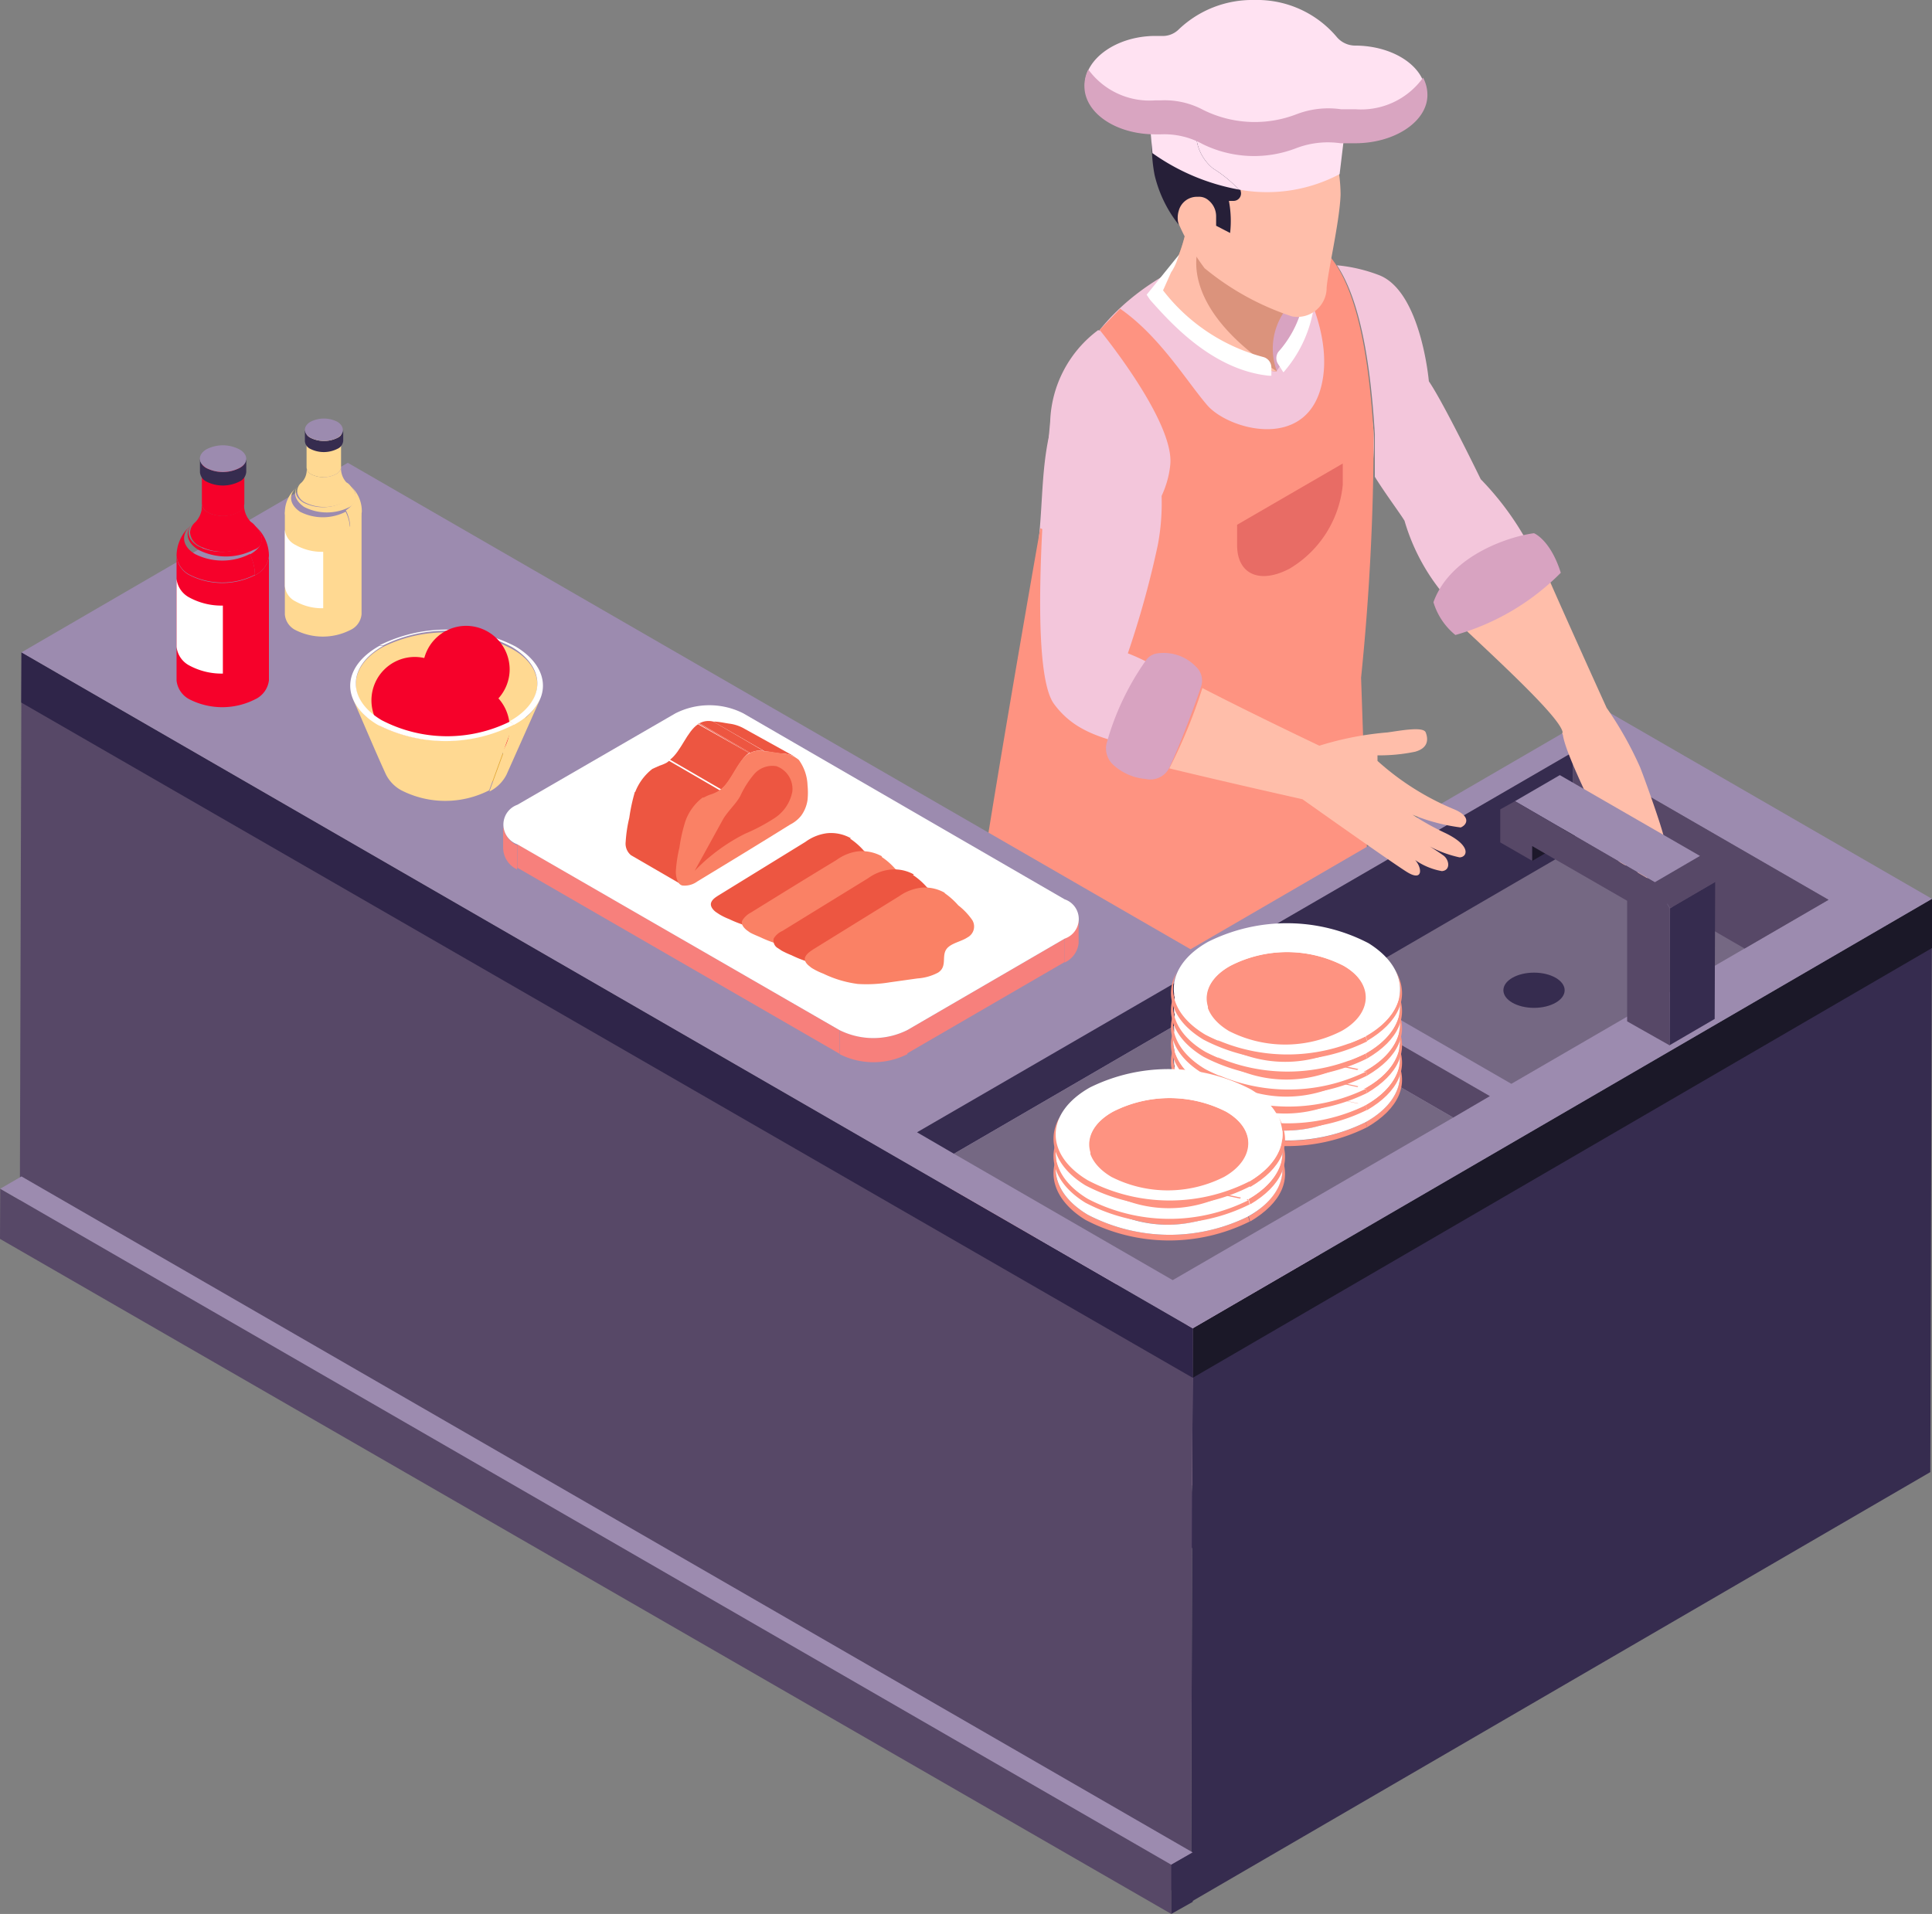 <svg id="_01" data-name="01" xmlns="http://www.w3.org/2000/svg" viewBox="0 0 80.1 79.36"><rect x="0" y="0" width="80.1" height="79.36" fill="#808080" stroke="none"/><defs><style>.cls-1{fill:#ffbf9b;}.cls-2{fill:#0a0035;}.cls-3{fill:#f3c6db;}.cls-4{fill:#c69ea2;}.cls-5{fill:#fe9381;}.cls-6{fill:#e86c65;}.cls-7{fill:#d8a3c1;}.cls-8{fill:#db937c;}.cls-9{fill:#ffbeaa;}.cls-10{fill:#fff;}.cls-11{fill:#381115;}.cls-12{fill:#261f38;}.cls-13{fill:#ffe2f2;}.cls-14{fill:#d9a5c1;}.cls-15{fill:#362c4f;}.cls-16{fill:#1b1828;}.cls-17{fill:#574867;}.cls-18{fill:#2f2549;}.cls-19{fill:#9c8baf;}.cls-20{fill:#756883;}.cls-21{fill:#1d182a;}.cls-22{isolation:isolate;}.cls-23{fill:#ffd992;}.cls-24{fill:#e1a737;}.cls-25{fill:#f6012a;}.cls-26{fill:#f7807c;}.cls-27{fill:#ed5641;}.cls-28{fill:#fa8165;}</style></defs><path class="cls-1" d="M71.23,67.43l-.18.26S71,67.55,71.23,67.43Z" transform="translate(-31 -17.78)"/><path class="cls-2" d="M80.68,78.39a9.41,9.41,0,0,0-.34,3.35c0,.48,1.3,1.11,1.76,1.3a8.8,8.8,0,0,1,1.69.94c1,.77,2.26,2,2.74,2.22.74.31,2.27.44,2.71-.08a2,2,0,0,0-.55-2.76c-.81-.64-3.15-2.56-3.83-4.38A6.28,6.28,0,0,1,80.68,78.39Z" transform="translate(-31 -17.78)"/><path class="cls-2" d="M71.26,81.22a15.56,15.56,0,0,0-.55,4.44c.05.47,1.14,1.2,1.62,1.6s1.25,1.54,1.68,2a4.1,4.1,0,0,0,1.84,1.32c.73.31,3.23.31,3.67-.21.75-.9-.88-2.83-1.69-3.46a7.26,7.26,0,0,1-2.27-3c-.27-.73-.32-2.36-.53-2.94C73.85,81.26,72.57,82,71.26,81.22Z" transform="translate(-31 -17.78)"/><path class="cls-3" d="M73,49.88c-.48,2.45-2.5,32.83-2.5,32.83s3.76,2.14,5.48.34c-.17-5.82,2.56-19.63,4.29-25.14.57,1.52.46,9.34,0,14a38.07,38.07,0,0,0,0,7.23c.12.63,3.48,2.09,5.27.51-.64-2.41,0-10.52.87-14.18A48.35,48.35,0,0,0,86.14,48c-3.78-.47,0,8.29-12.37.82C73.37,48.54,73.09,49.42,73,49.88Z" transform="translate(-31 -17.78)"/><path class="cls-4" d="M79,51.38l5.44-2.61C83.53,50.2,83.36,52.84,79,51.38Z" transform="translate(-31 -17.78)"/><path class="cls-4" d="M86.14,48l-1.68.81A1.57,1.57,0,0,1,86.14,48Z" transform="translate(-31 -17.78)"/><path class="cls-3" d="M74.05,40.31c.32-2.87-.09-4.8,2-8.09,1.94-3.07,5.73-4.45,8.38-4.61a2,2,0,0,1,2.08,1.91c.09,2.6.33,2.62.48,2.95a7.51,7.51,0,0,1,.4,6.57c-.85,2.09-.89,8.41-1,10.23,0,0,.71,1-3,2.89a11.57,11.57,0,0,1-6.6.67c-1.13-.31-3.33-1.06-3.71-2.95C72.44,47.07,73.73,43.26,74.05,40.31Z" transform="translate(-31 -17.78)"/><path class="cls-5" d="M71.27,57.16c.25-2.66,2.86-17.48,2.86-17.48,3.56,1.67,5.22-.83,5.39-2.64s-2.93-5.58-2.93-5.58l.85-.88c1.64,1.14,2.75,3,3.61,4s4,1.89,4.71-.71-1.51-5.69-1.51-5.69l1.06-.43c1.91.9,2.45,4.85,2.64,8a99.52,99.52,0,0,1-.52,10.13h0l.73,21.31-5.52,1.9c-5.54,1.57-12.36-1-12.36-1S70.5,65.28,71.27,57.16Z" transform="translate(-31 -17.78)"/><path class="cls-6" d="M84.48,41.35h0a4.55,4.55,0,0,0,2.19-3.46V37l-4.38,2.54v.84C82.29,41.63,83.27,42,84.48,41.35Z" transform="translate(-31 -17.78)"/><path class="cls-7" d="M85.92,28.35a11.94,11.94,0,0,1-2,4.83C81.63,33,79.66,31,78.86,30.11A11.8,11.8,0,0,1,85.92,28.35Z" transform="translate(-31 -17.78)"/><path class="cls-8" d="M78.86,30.11c.66.74,2.6,2.9,5.08,3.07a2.7,2.7,0,0,1,.46-2.68c.2-.46-.86-1.32-1.86-1.9a9,9,0,0,0-2.41-1.07A6.6,6.6,0,0,1,78.86,30.11Z" transform="translate(-31 -17.78)"/><path class="cls-9" d="M78.86,30.11a6.6,6.6,0,0,0,1.27-2.58,2.3,2.3,0,0,1,.55.15l.06.2s-1.18,2.43,3.2,5.3C81.46,33,79.52,30.85,78.86,30.11Z" transform="translate(-31 -17.78)"/><path class="cls-10" d="M79.89,28.33l-.07.19a2.23,2.23,0,0,1-.27.56l-.33.74a7.77,7.77,0,0,0,4.14,2.76.45.45,0,0,1,.35.45v.33h-.09c-2.4-.24-4.17-2.29-4.94-3.15L78.54,30Z" transform="translate(-31 -17.78)"/><path class="cls-10" d="M85,28.34l.33-.07a5.31,5.31,0,0,1-1.06,4.88l-.06.07L84,32.89a.45.45,0,0,1,0-.52A4.45,4.45,0,0,0,85,28.34Z" transform="translate(-31 -17.78)"/><path class="cls-9" d="M86.26,23.87A4.52,4.52,0,0,0,85,21.82a3.59,3.59,0,0,0-3.9-.92c-2.73,1.19-2.26,5.2-.16,8a11.18,11.18,0,0,0,3.63,2A1.21,1.21,0,0,0,86,29.78c0-.51.55-2.82.58-3.94A6.62,6.62,0,0,0,86.26,23.87Z" transform="translate(-31 -17.78)"/><path class="cls-11" d="M81.43,27.14Z" transform="translate(-31 -17.78)"/><path class="cls-12" d="M78.76,23.55a3.42,3.42,0,0,1,.46-1.65,7.75,7.75,0,0,0,2.72,2.44,4.65,4.65,0,0,1,.51,1.42.31.31,0,0,1-.31.35l-.19,0A4.47,4.47,0,0,1,82,27.44l-.58-.3v-.39a.85.85,0,0,0-.31-.66.59.59,0,0,0-.44-.15H80.6a.78.78,0,0,0-.73.58,1,1,0,0,0,0,.58,5.26,5.26,0,0,1-1-2.06h0A6.45,6.45,0,0,1,78.76,23.55Z" transform="translate(-31 -17.78)"/><path class="cls-13" d="M81.3,24.77a1.9,1.9,0,0,1-.58-2.18C85.08,24.5,86.9,22,86.9,22L86.54,25a6.43,6.43,0,0,1-4.18.64A5.17,5.17,0,0,0,81.3,24.77Z" transform="translate(-31 -17.78)"/><path class="cls-13" d="M78.54,21.38a13.64,13.64,0,0,0,2.18,1.21,1.9,1.9,0,0,0,.58,2.18,5.17,5.17,0,0,1,1.06.87,8.94,8.94,0,0,1-3.58-1.51Z" transform="translate(-31 -17.78)"/><path class="cls-13" d="M78.91,19.27h.24a.94.94,0,0,0,.73-.28A4.41,4.41,0,0,1,83,17.78a4.32,4.32,0,0,1,3.41,1.52,1,1,0,0,0,.76.37h0c1.62,0,2.94.89,2.94,2s-1.32,2-2.94,2c-.2,0-.4,0-.6,0a3.69,3.69,0,0,0-1.83.2,4.84,4.84,0,0,1-3.88-.16,3.3,3.3,0,0,0-1.73-.41h-.25c-1.62,0-2.9-.92-2.9-2S77.29,19.27,78.91,19.27Z" transform="translate(-31 -17.78)"/><path class="cls-14" d="M78.91,21.94h.25a3.39,3.39,0,0,1,1.73.4,4.8,4.8,0,0,0,3.88.17,3.69,3.69,0,0,1,1.83-.2c.2,0,.4,0,.6,0A3.16,3.16,0,0,0,90,21a1.51,1.51,0,0,1,.18.72c0,1.09-1.34,2-3,2-.2,0-.4,0-.6,0a3.69,3.69,0,0,0-1.83.2,4.84,4.84,0,0,1-3.88-.16,3.3,3.3,0,0,0-1.73-.41h-.25c-1.62,0-2.93-.88-2.93-2a1.52,1.52,0,0,1,.16-.69A3.14,3.14,0,0,0,78.91,21.94Z" transform="translate(-31 -17.78)"/><polygon class="cls-15" points="80.1 37.27 80.03 61.04 49.38 78.86 49.45 55.08 80.1 37.27"/><polygon class="cls-16" points="80.1 37.27 80.1 39.31 49.45 57.13 49.45 55.08 80.1 37.27"/><polygon class="cls-17" points="49.45 55.08 49.38 78.86 0.82 50.82 0.89 27.05 49.45 55.08"/><polygon class="cls-18" points="49.45 55.08 49.45 57.13 0.88 29.13 0.89 27.05 49.45 55.08"/><polygon class="cls-17" points="48.56 77.32 48.56 79.36 0 51.37 0.01 49.29 48.56 77.32"/><polygon class="cls-19" points="0.89 48.78 0.01 49.29 48.56 77.32 49.45 76.81 0.89 48.78"/><polygon class="cls-15" points="48.56 77.32 48.56 79.36 49.45 78.86 49.45 76.81 48.56 77.32"/><polygon class="cls-19" points="80.1 37.27 49.45 55.08 0.89 27.05 14.42 19.19 49.36 39.36 66.49 29.41 80.1 37.27"/><polygon class="cls-20" points="75.81 37.31 62.66 44.94 52.05 38.82 65.21 31.19 75.81 37.31"/><polygon class="cls-17" points="51.17 39.33 51.17 41.09 60.25 46.34 61.77 45.45 51.17 39.33"/><polygon class="cls-15" points="38.02 46.95 39.55 47.84 51.17 41.09 51.17 39.33 38.02 46.95"/><polygon class="cls-20" points="60.25 46.34 51.17 41.09 39.55 47.84 48.62 53.08 60.25 46.34"/><polygon class="cls-15" points="52.05 38.82 55.54 40.83 65.21 35.21 65.21 31.19 52.05 38.82"/><polygon class="cls-17" points="65.21 31.19 65.21 35.21 72.33 39.33 75.81 37.31 65.21 31.19"/><ellipse class="cls-15" cx="63.6" cy="41.06" rx="1.27" ry="0.73"/><path class="cls-9" d="M95,41.3c1,2.29,2.61,5.83,2.61,5.83A14.81,14.81,0,0,1,99,49.6c.17.43.7,1.9.92,2.65s.06.86.06.86c.19.35.16.91,0,.94a.49.49,0,0,1-.45-.14c0,.39-.4.32-.6.11a2.15,2.15,0,0,1-.28-.86c-.07.89-.54.33-.54.33-.59-1.25-2.28-4.51-2.32-5.31,0-.55-2.56-2.9-4.43-4.66C92.79,42.68,94.28,41.76,95,41.3Z" transform="translate(-31 -17.78)"/><path class="cls-3" d="M88,35.78c-.15-2.47-.51-5.41-1.57-7a6.59,6.59,0,0,1,1.75.41c1.74.68,2.06,4.4,2.06,4.4.6.87,2.15,4.06,2.15,4.06A12.07,12.07,0,0,1,95,41.71a4.26,4.26,0,0,0-3,1.89l-.62-.6a8.46,8.46,0,0,1-2.15-3.63C89,39,88.47,38.3,88,37.55,88,36.87,88,36.26,88,35.78Z" transform="translate(-31 -17.78)"/><path class="cls-9" d="M95.76,48.18a2.28,2.28,0,0,0,1,.79,1,1,0,0,0,.67.87c.68.25.58-.13.49-.68a8.52,8.52,0,0,0-.13-1.06,1.28,1.28,0,0,0-.58-.9Z" transform="translate(-31 -17.78)"/><path class="cls-7" d="M90.43,42.75c.72-2,3.27-2.75,4.17-2.86,0,0,.68.27,1.11,1.64a10,10,0,0,1-4.37,2.58A2.78,2.78,0,0,1,90.43,42.75Z" transform="translate(-31 -17.78)"/><path class="cls-3" d="M74.54,35.26a4.93,4.93,0,0,1,2-3.8l1.55,2.84A9.33,9.33,0,0,1,79,40.39a39.43,39.43,0,0,1-1.24,4.48,8.93,8.93,0,0,1,2.57,1.55l-.92,2.67c-2.18-.61-3.67-.71-4.71-2.12S74.3,37.89,74.54,35.26Z" transform="translate(-31 -17.78)"/><path class="cls-9" d="M85.7,48.7a13,13,0,0,1,2.82-.55c.52-.07,1.49-.26,1.59,0s.13.64-.44.8a7.28,7.28,0,0,1-1.56.15l0,.23a11.05,11.05,0,0,0,3.16,2c.73.3.56.65.29.76a7.84,7.84,0,0,1-2-.53,10.91,10.91,0,0,0,1.38.77c1.1.54.88,1,.57,1a4.82,4.82,0,0,1-1.23-.45s.31.19.56.37.31.62-.06.65a2.76,2.76,0,0,1-1.11-.46c.29.31.35.93-.35.49S85,50.92,85,50.92s-3-.67-5.52-1.28a21.67,21.67,0,0,0,1.37-3.33C83,47.42,85.7,48.7,85.7,48.7Z" transform="translate(-31 -17.78)"/><path class="cls-7" d="M79,44.87a1.85,1.85,0,0,1,1.57.54.79.79,0,0,1,.22.86c-.28.82-.81,2.25-1.29,3.3a.88.88,0,0,1-1,.51,2.26,2.26,0,0,1-1.39-.63.93.93,0,0,1-.24-.81,11.07,11.07,0,0,1,1.67-3.52A.68.68,0,0,1,79,44.87Z" transform="translate(-31 -17.78)"/><polygon class="cls-21" points="63.52 35.7 65.39 34.61 65.39 34 63.52 35.08 63.52 35.7"/><polygon class="cls-15" points="69.22 43.34 71.09 42.25 71.11 36.57 69.24 37.66 69.22 43.34"/><g class="cls-22"><path class="cls-17" d="M100.24,55.44l1.87-1.09-.63-1.08-1.87,1.09.63,1.08Z" transform="translate(-31 -17.78)"/></g><polygon class="cls-19" points="68.61 36.58 70.48 35.49 64.67 32.14 62.81 33.22 68.61 36.58"/><path class="cls-17" d="M93.81,51l-.61.34v1.37l1.32.76v-.61l3.94,2.27v5l1.77,1,0-5.68-.63-1.08Z" transform="translate(-31 -17.78)"/><g class="cls-22"><path class="cls-5" d="M86.64,64.1a5.16,5.16,0,0,1-4.67,0c-1.28-.76-1.25-2,.06-2.71a5.18,5.18,0,0,1,4.68,0C88,62.15,88,63.36,86.64,64.1Z" transform="translate(-31 -17.78)"/><path class="cls-5" d="M88.85,61.59l.08.16c.49,1,.07,2-1.25,2.77l-.06-.21C88.91,63.58,89.33,62.53,88.85,61.59Z" transform="translate(-31 -17.78)"/><path class="cls-5" d="M79.75,61.72l.08-.16c-.47.92-.1,1.95,1.14,2.68a7.29,7.29,0,0,0,6.65.07l.06.21a7.44,7.44,0,0,1-6.78-.07C79.65,63.7,79.27,62.65,79.75,61.72Z" transform="translate(-31 -17.78)"/><path class="cls-10" d="M87.62,64.31l-1-.21c1.31-.74,1.34-1.95.07-2.71a5.18,5.18,0,0,0-4.68,0c-1.31.74-1.34,1.95-.06,2.71a5.16,5.16,0,0,0,4.67,0l1,.21A7.29,7.29,0,0,1,81,64.24c-1.82-1.08-1.77-2.8.09-3.85a7.35,7.35,0,0,1,6.65.07C89.52,61.54,89.48,63.27,87.62,64.31Z" transform="translate(-31 -17.78)"/></g><g class="cls-22"><path class="cls-5" d="M86.64,63.38a5.13,5.13,0,0,1-4.67,0c-1.28-.76-1.25-2,.06-2.71a5.12,5.12,0,0,1,4.68,0C88,61.44,88,62.65,86.64,63.38Z" transform="translate(-31 -17.78)"/><path class="cls-5" d="M88.85,60.87l.08.17c.49,1,.07,2-1.25,2.77l-.06-.21C88.91,62.87,89.33,61.81,88.85,60.87Z" transform="translate(-31 -17.78)"/><path class="cls-5" d="M79.75,61l.08-.16c-.47.91-.1,1.95,1.14,2.68a7.35,7.35,0,0,0,6.65.07l.06.21a7.5,7.5,0,0,1-6.78-.07C79.65,63,79.27,61.94,79.75,61Z" transform="translate(-31 -17.78)"/><path class="cls-10" d="M87.62,63.6l-1-.22c1.31-.73,1.34-1.94.07-2.7a5.12,5.12,0,0,0-4.68,0c-1.31.73-1.34,1.95-.06,2.71a5.13,5.13,0,0,0,4.67,0l1,.22A7.35,7.35,0,0,1,81,63.53c-1.82-1.08-1.77-2.81.09-3.85a7.29,7.29,0,0,1,6.65.07C89.52,60.83,89.48,62.55,87.62,63.6Z" transform="translate(-31 -17.78)"/></g><g class="cls-22"><path class="cls-5" d="M86.64,62.67A5.1,5.1,0,0,1,82,62.62c-1.28-.76-1.25-2,.06-2.7a5.15,5.15,0,0,1,4.68,0C88,60.72,88,61.94,86.64,62.67Z" transform="translate(-31 -17.78)"/><path class="cls-5" d="M88.85,60.16l.08.16c.49,1,.07,2-1.25,2.78l-.06-.21C88.91,62.16,89.33,61.1,88.85,60.16Z" transform="translate(-31 -17.78)"/><path class="cls-5" d="M79.75,60.3l.08-.16c-.47.91-.1,1.94,1.14,2.68a7.35,7.35,0,0,0,6.65.07l.06.21A7.5,7.5,0,0,1,80.9,63C79.65,62.28,79.27,61.23,79.75,60.3Z" transform="translate(-31 -17.78)"/><path class="cls-10" d="M87.62,62.89l-1-.22c1.31-.73,1.34-2,.07-2.71a5.15,5.15,0,0,0-4.68,0c-1.31.73-1.34,1.94-.06,2.7a5.1,5.1,0,0,0,4.67.05l1,.22A7.35,7.35,0,0,1,81,62.82C79.15,61.74,79.2,60,81.06,59a7.32,7.32,0,0,1,6.65.06C89.52,60.12,89.48,61.84,87.62,62.89Z" transform="translate(-31 -17.78)"/></g><g class="cls-22"><path class="cls-5" d="M86.64,62A5.16,5.16,0,0,1,82,61.91c-1.28-.76-1.25-2,.06-2.71a5.18,5.18,0,0,1,4.68,0C88,60,88,61.22,86.64,62Z" transform="translate(-31 -17.78)"/><path class="cls-5" d="M88.85,59.45l.08.16c.49,1,.07,2-1.25,2.77l-.06-.21C88.91,61.44,89.33,60.39,88.85,59.45Z" transform="translate(-31 -17.78)"/><path class="cls-5" d="M79.75,59.58l.08-.16c-.47.92-.1,1.95,1.14,2.69a7.32,7.32,0,0,0,6.65.06l.06.21a7.44,7.44,0,0,1-6.78-.07C79.65,61.57,79.27,60.51,79.75,59.58Z" transform="translate(-31 -17.78)"/><path class="cls-10" d="M87.62,62.17l-1-.21c1.31-.74,1.34-2,.07-2.71a5.18,5.18,0,0,0-4.68,0c-1.31.74-1.34,1.95-.06,2.71a5.16,5.16,0,0,0,4.67.05l1,.21A7.32,7.32,0,0,1,81,62.11c-1.82-1.09-1.77-2.81.09-3.86a7.35,7.35,0,0,1,6.65.07C89.52,59.4,89.48,61.13,87.62,62.17Z" transform="translate(-31 -17.78)"/></g><g class="cls-22"><path class="cls-5" d="M86.64,61.25a5.16,5.16,0,0,1-4.67,0c-1.28-.76-1.25-2,.06-2.71a5.15,5.15,0,0,1,4.68,0C88,59.3,88,60.51,86.64,61.25Z" transform="translate(-31 -17.78)"/><path class="cls-5" d="M88.85,58.74l.08.16c.49,1,.07,2-1.25,2.77l-.06-.21C88.91,60.73,89.33,59.68,88.85,58.74Z" transform="translate(-31 -17.78)"/><path class="cls-5" d="M79.75,58.87l.08-.16c-.47.91-.1,1.95,1.14,2.68a7.35,7.35,0,0,0,6.65.07l.06.21a7.5,7.5,0,0,1-6.78-.07C79.65,60.85,79.27,59.8,79.75,58.87Z" transform="translate(-31 -17.78)"/><path class="cls-10" d="M87.62,61.46l-1-.21c1.31-.74,1.34-2,.07-2.71a5.15,5.15,0,0,0-4.68,0c-1.31.73-1.34,1.95-.06,2.71a5.16,5.16,0,0,0,4.67,0l1,.21A7.35,7.35,0,0,1,81,61.39c-1.82-1.08-1.77-2.8.09-3.85a7.29,7.29,0,0,1,6.65.07C89.52,58.69,89.48,60.41,87.62,61.46Z" transform="translate(-31 -17.78)"/></g><g class="cls-22"><path class="cls-5" d="M86.64,60.53a5.13,5.13,0,0,1-4.67,0c-1.28-.77-1.25-2,.06-2.71a5.15,5.15,0,0,1,4.68,0C88,58.58,88,59.8,86.64,60.53Z" transform="translate(-31 -17.78)"/><path class="cls-5" d="M88.85,58l.08.16c.49,1,.07,2-1.25,2.78l-.06-.21C88.91,60,89.33,59,88.85,58Z" transform="translate(-31 -17.78)"/><path class="cls-5" d="M79.75,58.16l.08-.16c-.47.91-.1,1.94,1.14,2.68a7.35,7.35,0,0,0,6.65.07l.06.21a7.5,7.5,0,0,1-6.78-.07C79.65,60.14,79.27,59.09,79.75,58.16Z" transform="translate(-31 -17.78)"/><path class="cls-10" d="M87.62,60.75l-1-.22c1.31-.73,1.34-2,.07-2.71a5.15,5.15,0,0,0-4.68,0c-1.31.73-1.34,1.94-.06,2.71a5.13,5.13,0,0,0,4.67,0l1,.22A7.35,7.35,0,0,1,81,60.68c-1.82-1.08-1.77-2.81.09-3.85a7.32,7.32,0,0,1,6.65.06C89.52,58,89.48,59.7,87.62,60.75Z" transform="translate(-31 -17.78)"/></g><g class="cls-22"><path class="cls-5" d="M81.77,68a5.13,5.13,0,0,1-4.67,0c-1.28-.77-1.25-2,.06-2.71a5.15,5.15,0,0,1,4.68,0C83.11,66.06,83.08,67.27,81.77,68Z" transform="translate(-31 -17.78)"/><path class="cls-5" d="M84,65.49l.08.16c.49,1,.07,2-1.25,2.78l-.06-.21C84,67.49,84.46,66.43,84,65.49Z" transform="translate(-31 -17.78)"/><path class="cls-5" d="M74.88,65.63l.08-.16c-.47.91-.09,1.94,1.14,2.68a7.35,7.35,0,0,0,6.65.07l.06.21A7.48,7.48,0,0,1,76,68.36C74.78,67.61,74.4,66.56,74.88,65.63Z" transform="translate(-31 -17.78)"/><path class="cls-10" d="M82.75,68.22l-1-.22c1.31-.73,1.34-1.94.07-2.71a5.15,5.15,0,0,0-4.68,0c-1.31.73-1.34,1.94-.06,2.71a5.13,5.13,0,0,0,4.67,0l1,.22a7.35,7.35,0,0,1-6.65-.07c-1.81-1.08-1.77-2.81.09-3.85a7.29,7.29,0,0,1,6.65.07C84.65,65.45,84.61,67.17,82.75,68.22Z" transform="translate(-31 -17.78)"/></g><g class="cls-22"><path class="cls-5" d="M81.77,67.29a5.13,5.13,0,0,1-4.67-.05c-1.28-.76-1.25-2,.06-2.71a5.18,5.18,0,0,1,4.68,0C83.11,65.34,83.08,66.56,81.77,67.29Z" transform="translate(-31 -17.78)"/><path class="cls-5" d="M84,64.78l.08.16c.49,1,.07,2-1.25,2.78l-.06-.22C84,66.78,84.46,65.72,84,64.78Z" transform="translate(-31 -17.78)"/><path class="cls-5" d="M74.88,64.92l.08-.16c-.47.91-.09,1.94,1.14,2.68a7.32,7.32,0,0,0,6.65.06l.06.22A7.48,7.48,0,0,1,76,67.65C74.78,66.9,74.4,65.85,74.88,64.92Z" transform="translate(-31 -17.78)"/><path class="cls-10" d="M82.75,67.5l-1-.21c1.31-.73,1.34-2,.07-2.71a5.18,5.18,0,0,0-4.68,0c-1.31.74-1.34,2-.06,2.71a5.13,5.13,0,0,0,4.67.05l1,.21a7.32,7.32,0,0,1-6.65-.06c-1.81-1.09-1.77-2.81.09-3.86a7.35,7.35,0,0,1,6.65.07C84.65,64.73,84.61,66.46,82.75,67.5Z" transform="translate(-31 -17.78)"/></g><g class="cls-22"><path class="cls-5" d="M81.77,66.58a5.16,5.16,0,0,1-4.67,0c-1.28-.76-1.25-2,.06-2.71a5.18,5.18,0,0,1,4.68,0C83.11,64.63,83.08,65.84,81.77,66.58Z" transform="translate(-31 -17.78)"/><path class="cls-5" d="M84,64.07l.08.16c.49,1,.07,2-1.25,2.77l-.06-.21C84,66.06,84.46,65,84,64.07Z" transform="translate(-31 -17.78)"/><path class="cls-5" d="M74.88,64.2,75,64c-.47.92-.09,1.95,1.14,2.68a7.29,7.29,0,0,0,6.65.07l.06.21A7.42,7.42,0,0,1,76,66.93C74.78,66.18,74.4,65.13,74.88,64.2Z" transform="translate(-31 -17.78)"/><path class="cls-10" d="M82.75,66.79l-1-.21c1.31-.74,1.34-2,.07-2.71a5.18,5.18,0,0,0-4.68,0c-1.31.74-1.34,1.95-.06,2.71a5.16,5.16,0,0,0,4.67,0l1,.21a7.29,7.29,0,0,1-6.65-.07c-1.81-1.08-1.77-2.8.09-3.85a7.35,7.35,0,0,1,6.65.07C84.65,64,84.61,65.75,82.75,66.79Z" transform="translate(-31 -17.78)"/></g><g class="cls-22"><path class="cls-23" d="M45.52,37.92A1.39,1.39,0,0,1,46,39a.79.79,0,0,1-.48.65,1.66,1.66,0,0,0-.18-.71C45.8,38.64,45.87,38.23,45.52,37.92Z" transform="translate(-31 -17.78)"/><path class="cls-23" d="M45.52,37.93l-.16-.15c.29.26.24.61-.16.84a1.81,1.81,0,0,1-1.62,0c-.38-.23-.42-.57-.13-.82h0l0,0h0l0,0h0c-.33.3-.28.7.16,1a2.07,2.07,0,0,0,1.89,0C45.8,38.64,45.86,38.23,45.52,37.93Z" transform="translate(-31 -17.78)"/><path class="cls-23" d="M45.51,39.61a2.45,2.45,0,0,1-2.25,0,.79.79,0,0,1-.45-.64v4.29a.8.8,0,0,0,.45.65,2.51,2.51,0,0,0,2.25,0,.8.8,0,0,0,.48-.66V39A.79.79,0,0,1,45.51,39.61Z" transform="translate(-31 -17.78)"/><path class="cls-10" d="M43.26,40.38a.79.79,0,0,1-.45-.64v2.34a.79.79,0,0,0,.45.64,2.24,2.24,0,0,0,1.14.28V40.66A2.2,2.2,0,0,1,43.26,40.38Z" transform="translate(-31 -17.78)"/><path class="cls-23" d="M42.81,39a1.35,1.35,0,0,1,.48-1c-.34.29-.29.7.15,1a2.07,2.07,0,0,0,1.89,0,1.66,1.66,0,0,1,.18.71,2.45,2.45,0,0,1-2.25,0A.79.79,0,0,1,42.81,39Z" transform="translate(-31 -17.78)"/><path class="cls-23" d="M45.36,37.78a.85.85,0,0,1-.22-.63.37.37,0,0,1-.23.3,1.13,1.13,0,0,1-1,0,.35.35,0,0,1-.2-.3v0a.66.66,0,0,1,0,.21h0v0a.73.73,0,0,1-.21.43.48.48,0,0,0-.18.36.58.58,0,0,0,.32.46,1.81,1.81,0,0,0,1.62,0,.6.6,0,0,0,.35-.48A.48.48,0,0,0,45.36,37.78Z" transform="translate(-31 -17.78)"/><path class="cls-23" d="M44.92,35.92a1.13,1.13,0,0,1-1,0,.36.36,0,0,1-.21-.3v1.53a.35.35,0,0,0,.2.3,1.13,1.13,0,0,0,1,0,.37.37,0,0,0,.23-.3V35.62A.35.35,0,0,1,44.92,35.92Z" transform="translate(-31 -17.78)"/><path class="cls-15" d="M45,35.93a1.25,1.25,0,0,1-1.13,0,.41.41,0,0,1-.23-.33v.47a.39.39,0,0,0,.22.32,1.25,1.25,0,0,0,1.13,0,.4.4,0,0,0,.24-.33V35.6A.4.4,0,0,1,45,35.93Z" transform="translate(-31 -17.78)"/><path class="cls-19" d="M45,35.93a1.25,1.25,0,0,1-1.13,0c-.31-.19-.3-.48,0-.66a1.23,1.23,0,0,1,1.12,0C45.29,35.46,45.28,35.75,45,35.93Z" transform="translate(-31 -17.78)"/></g><g class="cls-22"><path class="cls-24" d="M51.19,50.34a3.79,3.79,0,0,1-3.41,0c-.93-.56-.91-1.44,0-2a3.76,3.76,0,0,1,3.41,0C52.16,48.92,52.14,49.8,51.19,50.34Z" transform="translate(-31 -17.78)"/><path class="cls-23" d="M53.16,46.68l-1.32,3c.2-.45,0-1-.6-1.31a3.76,3.76,0,0,0-3.41,0c-.64.36-.86.87-.66,1.34h0l-1.3-3c-.32-.73,0-1.54,1-2.1a5.87,5.87,0,0,1,5.32.06C53.16,45.18,53.47,46,53.16,46.68Z" transform="translate(-31 -17.78)"/><path class="cls-10" d="M52.38,44.59a6.22,6.22,0,0,0-5.65-.05l.16,0a5.87,5.87,0,0,1,5.32.06c1.45.86,1.42,2.24-.07,3.08l.16.16C53.88,47,53.92,45.51,52.38,44.59Z" transform="translate(-31 -17.78)"/></g><path class="cls-25" d="M50,46.82a1.8,1.8,0,1,1-1.8-1.8A1.81,1.81,0,0,1,50,46.82Z" transform="translate(-31 -17.78)"/><path class="cls-25" d="M52.13,47.94a1.8,1.8,0,1,1-1.8-1.8A1.81,1.81,0,0,1,52.13,47.94Z" transform="translate(-31 -17.78)"/><path class="cls-25" d="M52.13,45.53a1.8,1.8,0,1,1-1.8-1.8A1.81,1.81,0,0,1,52.13,45.53Z" transform="translate(-31 -17.78)"/><path class="cls-23" d="M47,49.89c-.46-1-.91-2.09-1.37-3.13a2.5,2.5,0,0,0,1,1.05,6.22,6.22,0,0,0,5.65,0l-1,2.74a4,4,0,0,1-3.64,0A1.53,1.53,0,0,1,47,49.89Z" transform="translate(-31 -17.78)"/><path class="cls-23" d="M53.39,46.78,52,49.9a1.59,1.59,0,0,1-.71.7l1-2.74A2.41,2.41,0,0,0,53.39,46.78Z" transform="translate(-31 -17.78)"/><path class="cls-10" d="M52.14,47.7a5.87,5.87,0,0,1-5.32-.06c-1.45-.86-1.42-2.24.07-3.08l-.16,0c-1.58.88-1.62,2.35-.08,3.27a6.22,6.22,0,0,0,5.65,0Z" transform="translate(-31 -17.78)"/><g class="cls-22"><path class="cls-25" d="M41.58,39.59a1.64,1.64,0,0,1,.57,1.24,1,1,0,0,1-.58.8,2,2,0,0,0-.21-.86C41.93,40.46,42,40,41.58,39.59Z" transform="translate(-31 -17.78)"/><path class="cls-25" d="M41.59,39.6l-.19-.18c.35.31.28.74-.2,1a2.19,2.19,0,0,1-2,0c-.45-.28-.51-.69-.16-1l0,0h0l0,0,0,0h0l0,0,0,0h0l0,0h0l0,0c-.4.36-.34.84.19,1.16a2.51,2.51,0,0,0,2.28,0C41.92,40.46,42,40,41.59,39.6Z" transform="translate(-31 -17.78)"/><path class="cls-25" d="M41.57,41.63a3,3,0,0,1-2.71,0,1,1,0,0,1-.54-.78V46a1,1,0,0,0,.54.78,3,3,0,0,0,2.71,0,1,1,0,0,0,.58-.79V40.83A1,1,0,0,1,41.57,41.63Z" transform="translate(-31 -17.78)"/><path class="cls-10" d="M38.86,42.56a1,1,0,0,1-.54-.78V44.6a1,1,0,0,0,.54.78,2.82,2.82,0,0,0,1.38.33V42.89A2.78,2.78,0,0,1,38.86,42.56Z" transform="translate(-31 -17.78)"/><path class="cls-25" d="M38.32,40.82a1.66,1.66,0,0,1,.58-1.24c-.41.36-.35.85.18,1.17a2.51,2.51,0,0,0,2.28,0,2,2,0,0,1,.21.86,3,3,0,0,1-2.71,0A1,1,0,0,1,38.32,40.82Z" transform="translate(-31 -17.78)"/><path class="cls-25" d="M41.4,39.42a1,1,0,0,1-.28-.76.45.45,0,0,1-.26.36,1.38,1.38,0,0,1-1.25,0,.45.45,0,0,1-.25-.36v0a2.28,2.28,0,0,1,0,.26h0s0,0,0,.06,0,0,0-.06a1,1,0,0,1-.26.51.6.6,0,0,0-.22.43.69.69,0,0,0,.39.56,2.19,2.19,0,0,0,2,0,.71.71,0,0,0,.42-.57A.64.64,0,0,0,41.4,39.42Z" transform="translate(-31 -17.78)"/><path class="cls-25" d="M40.86,37.18a1.36,1.36,0,0,1-1.24,0,.42.42,0,0,1-.25-.35v1.84a.45.45,0,0,0,.25.36,1.38,1.38,0,0,0,1.25,0,.45.45,0,0,0,.26-.36V36.81A.45.45,0,0,1,40.86,37.18Z" transform="translate(-31 -17.78)"/><path class="cls-15" d="M40.92,37.19a1.51,1.51,0,0,1-1.36,0,.48.48,0,0,1-.27-.39v.56a.48.48,0,0,0,.27.39,1.51,1.51,0,0,0,1.36,0,.48.48,0,0,0,.29-.4v-.56A.5.5,0,0,1,40.92,37.19Z" transform="translate(-31 -17.78)"/><path class="cls-19" d="M40.92,37.19a1.51,1.51,0,0,1-1.36,0c-.37-.22-.36-.57,0-.78a1.48,1.48,0,0,1,1.36,0C41.31,36.62,41.3,37,40.92,37.19Z" transform="translate(-31 -17.78)"/></g><path class="cls-26" d="M51.86,52.93V52a1,1,0,0,0,.58.83v1A1,1,0,0,1,51.86,52.93Z" transform="translate(-31 -17.78)"/><path class="cls-26" d="M75.72,55.88v1a1,1,0,0,1-.58.81v-1A1,1,0,0,0,75.72,55.88Z" transform="translate(-31 -17.78)"/><polygon class="cls-26" points="44.14 38.92 44.14 39.89 37.61 43.68 37.62 42.71 44.14 38.92"/><polygon class="cls-26" points="34.8 42.71 34.8 43.69 21.45 35.98 21.45 35 34.8 42.71"/><path class="cls-26" d="M68.62,60.49v1a3.12,3.12,0,0,1-2.81,0v-1A3.15,3.15,0,0,0,68.62,60.49Z" transform="translate(-31 -17.78)"/><path class="cls-10" d="M75.14,55.07a.86.86,0,0,1,0,1.63l-6.52,3.79a3.15,3.15,0,0,1-2.82,0L52.45,52.79a.87.87,0,0,1,0-1.64L59,47.36a3.11,3.11,0,0,1,2.82,0Z" transform="translate(-31 -17.78)"/><path class="cls-27" d="M61.87,48,64,49.18a1.44,1.44,0,0,0-.59-.16c-.24,0-.47-.07-.71-.09L60.57,47.7c.24,0,.47.06.7.09A1.66,1.66,0,0,1,61.87,48Z" transform="translate(-31 -17.78)"/><path class="cls-27" d="M62.11,49,60,47.77a.78.78,0,0,1,.57-.07l2.11,1.23A.78.78,0,0,0,62.11,49Z" transform="translate(-31 -17.78)"/><path class="cls-27" d="M62.05,49l-2.11-1.22.06,0L62.11,49Z" transform="translate(-31 -17.78)"/><path class="cls-27" d="M60.9,50.51l-2.12-1.23c.46-.35.7-1.17,1.16-1.47L62.05,49C61.59,49.34,61.35,50.16,60.9,50.51Z" transform="translate(-31 -17.78)"/><path class="cls-27" d="M59.28,54.47l-2.12-1.23a.62.62,0,0,1-.22-.55,5.76,5.76,0,0,1,.15-1,7.63,7.63,0,0,1,.23-1.07l2.12,1.23A6.5,6.5,0,0,0,59.2,53a5.61,5.61,0,0,0-.15,1A.63.63,0,0,0,59.28,54.47Z" transform="translate(-31 -17.78)"/><path class="cls-27" d="M59.44,51.89l-2.12-1.23a2.24,2.24,0,0,1,.73-1l0,0,.29-.13a1.78,1.78,0,0,0,.29-.12l.11-.08,2.12,1.23-.12.08a1.69,1.69,0,0,1-.28.12,1.51,1.51,0,0,0-.29.13l-.05,0A2.11,2.11,0,0,0,59.44,51.89Z" transform="translate(-31 -17.78)"/><path class="cls-28" d="M62.11,49a.78.78,0,0,1,.57-.07c.24,0,.47.06.71.09a1.15,1.15,0,0,1,.73.27,1.9,1.9,0,0,1,.36,1.05,3,3,0,0,1,0,.61,1.45,1.45,0,0,1-.27.66,1.38,1.38,0,0,1-.45.36c-1.22.76-2.45,1.51-3.67,2.25l-.18.11a.89.89,0,0,1-.58.17c-.21,0-.31-.3-.31-.58a5.61,5.61,0,0,1,.15-1,6.5,6.5,0,0,1,.24-1.07,2.11,2.11,0,0,1,.72-1l.05,0a1.51,1.51,0,0,1,.29-.13,1.69,1.69,0,0,0,.28-.12l.12-.08c.45-.35.69-1.17,1.15-1.48Z" transform="translate(-31 -17.78)"/><path class="cls-27" d="M66.24,52.55a2.9,2.9,0,0,1,.58.51,3,3,0,0,1,.58.61.52.52,0,0,1-.2.72c-.22.15-.58.22-.78.39-.37.3,0,.79-.45,1.07a2,2,0,0,1-.85.24L64,56.25a5.88,5.88,0,0,1-1.33.07,4.74,4.74,0,0,1-1.44-.43,2.6,2.6,0,0,1-.41-.2l-.15-.1c-.14-.11-.24-.26-.18-.4s.2-.22.36-.32l3.54-2.18a1.93,1.93,0,0,1,.89-.36,1.67,1.67,0,0,1,1,.21Z" transform="translate(-31 -17.78)"/><path class="cls-28" d="M67.55,53.31a2.8,2.8,0,0,1,.57.5,2.76,2.76,0,0,1,.58.61.51.51,0,0,1-.2.72c-.22.16-.58.23-.78.39-.37.31,0,.79-.44,1.07a2,2,0,0,1-.85.24L65.29,57a5.91,5.91,0,0,1-1.33.08,5,5,0,0,1-1.44-.44c-.14-.06-.29-.12-.42-.19l-.14-.1c-.15-.12-.25-.27-.18-.41a.92.92,0,0,1,.35-.32c1.18-.73,2.36-1.46,3.55-2.18a1.94,1.94,0,0,1,.89-.36,1.73,1.73,0,0,1,1,.21Z" transform="translate(-31 -17.78)"/><path class="cls-27" d="M68.85,54.06a2.9,2.9,0,0,1,.58.51,2.78,2.78,0,0,1,.58.61.52.52,0,0,1-.2.72c-.22.15-.58.22-.78.38-.38.31,0,.79-.45,1.08a2.12,2.12,0,0,1-.85.23l-1.14.16a5.88,5.88,0,0,1-1.33.08,4.75,4.75,0,0,1-1.44-.44,3.89,3.89,0,0,1-.41-.19l-.15-.1a.36.36,0,0,1-.18-.41.81.81,0,0,1,.36-.31L67,54.19a1.92,1.92,0,0,1,.89-.35,1.66,1.66,0,0,1,1,.2Z" transform="translate(-31 -17.78)"/><path class="cls-28" d="M70.16,54.81a3.14,3.14,0,0,1,.57.51,2.76,2.76,0,0,1,.58.61.51.51,0,0,1-.2.72c-.22.15-.58.22-.78.39-.37.3,0,.79-.44,1.07a2.12,2.12,0,0,1-.85.24l-1.14.16a5.91,5.91,0,0,1-1.33.07,4.65,4.65,0,0,1-1.44-.43,2.71,2.71,0,0,1-.42-.2.71.71,0,0,1-.14-.1c-.15-.11-.25-.26-.18-.4s.2-.22.35-.32l3.54-2.19a2,2,0,0,1,.89-.35,1.67,1.67,0,0,1,1,.21Z" transform="translate(-31 -17.78)"/><path class="cls-27" d="M61,51.71c.26-.39.52-.61.69-.92a3.92,3.92,0,0,1,.56-.89,1,1,0,0,1,.94-.35,1,1,0,0,1,.66,1.05,1.68,1.68,0,0,1-.75,1.11,7.77,7.77,0,0,1-1.21.64,7.7,7.7,0,0,0-2.09,1.54Z" transform="translate(-31 -17.78)"/></svg>